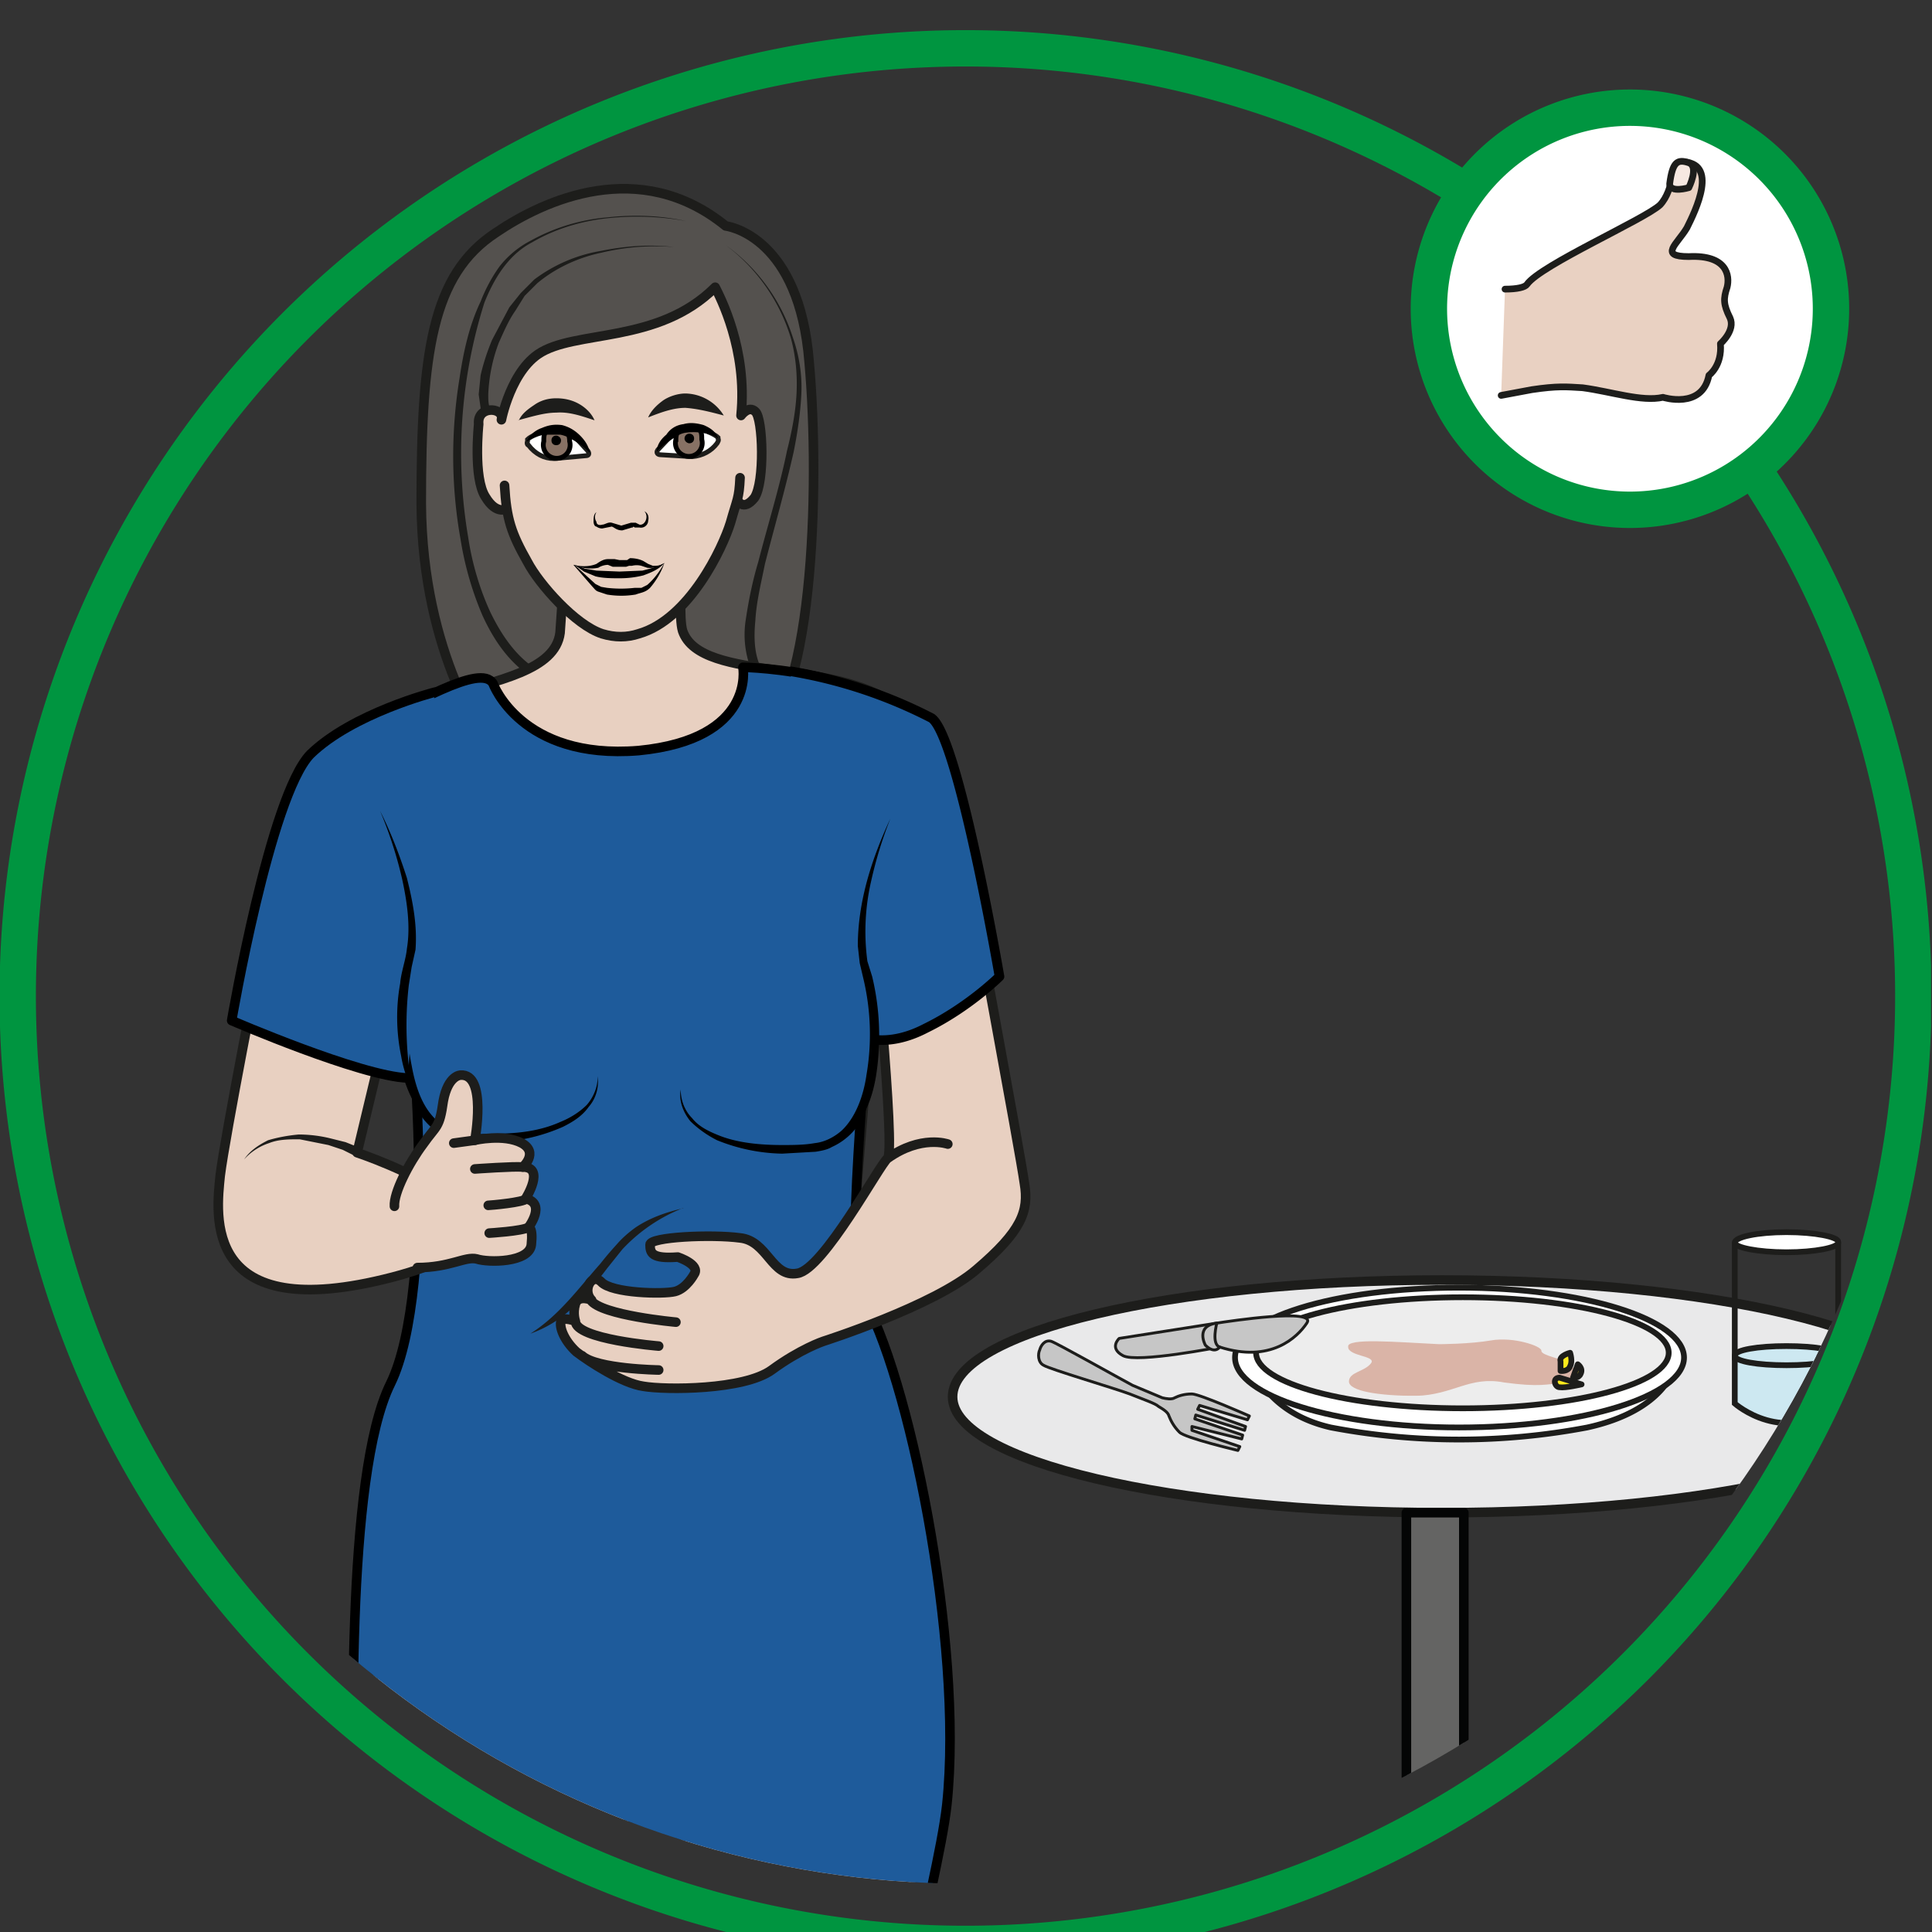 <svg xmlns="http://www.w3.org/2000/svg" viewBox="0 0 269 269" height="269" width="269"><rect x="0" y="0" width="269" height="269" fill="#333333" stroke="none"/><defs><clipPath id="a" clipPathUnits="userSpaceOnUse"><path d="M2 100.9a99 99 0 01197.9 0 99 99 0 11-197.9 0"/></clipPath><clipPath id="b" clipPathUnits="userSpaceOnUse"><path d="M140.8 61.9h24V56h-24z"/></clipPath><clipPath id="c" clipPathUnits="userSpaceOnUse"><path d="M140.8 56h24V62h-24z"/></clipPath><clipPath id="d" clipPathUnits="userSpaceOnUse"><path d="M0 201.7h201.7V0H0z"/></clipPath></defs><g clip-path="url(#a)" transform="matrix(1.333 0 0 -1.333 0 269)"><path d="M201.7 56c0-6.8-22.9-12.2-51-12.2-28.3 0-51.2 5.4-51.2 12.1 0 6.8 22.9 12.2 51.1 12.2 28.2 0 51.1-5.4 51.1-12.2" fill="#e9e9ea"/><path d="M201.7 56c0-6.8-22.9-12.2-51-12.2-28.3 0-51.2 5.4-51.2 12.1 0 6.8 22.9 12.2 51.1 12.2 28.2 0 51.1-5.4 51.1-12.2z" fill="none" stroke="#1d1d1b" stroke-linecap="round" stroke-linejoin="round" stroke-miterlimit="10"/><path d="M152.9-108.7h-6V43.8h6z" fill="#646463" stroke="#040505" stroke-linecap="round" stroke-linejoin="round" stroke-miterlimit="10"/><path d="M192 60.2v-5c-5.6-4.6-10.8 0-10.8 0v5" fill="#cde8f1" stroke="#1d1d1b" stroke-width=".6" stroke-linecap="round" stroke-miterlimit="10"/><path d="M192 72c0-.5-2.4-1-5.4-1-3 0-5.4.5-5.4 1 0 .6 2.4 1.1 5.4 1.1 3 0 5.4-.5 5.4-1" fill="#fff"/><path d="M192 72c0-.5-2.4-1-5.4-1-3 0-5.4.5-5.4 1 0 .6 2.4 1.1 5.4 1.1 3 0 5.4-.5 5.4-1z" fill="none" stroke="#1d1d1b" stroke-width=".6" stroke-miterlimit="10"/><path d="M192 60.2c0-.6-2.4-1-5.4-1-3 0-5.4.4-5.4 1s2.4 1 5.4 1c3 0 5.4-.4 5.4-1" fill="#cde8f1"/><path d="M192 60.2c0-.6-2.4-1-5.4-1-3 0-5.4.4-5.4 1s2.4 1 5.4 1c3 0 5.4-.4 5.4-1z" fill="none" stroke="#1d1d1b" stroke-width=".6" stroke-linecap="round" stroke-miterlimit="10"/><path d="M181.2 72V59.7" fill="none" stroke="#1d1d1b" stroke-width=".6" stroke-miterlimit="10"/><path d="M192 72V58.6" fill="none" stroke="#1d1d1b" stroke-width=".6" stroke-linecap="round" stroke-miterlimit="10"/><path d="M174.9 59s-.9-4.5-9.1-6.3a71.8 71.8 0 00-26.8 0c-7 1.6-8.3 6.7-8.3 6.7" fill="#fff" stroke="#1d1d1b" stroke-width=".6" stroke-linecap="round" stroke-linejoin="round" stroke-miterlimit="10"/><path d="M129 60c0-4 10.5-7.3 23.4-7.3 13 0 23.5 3.3 23.5 7.3s-10.5 7.3-23.5 7.3S129 64.1 129 60" fill="#fff"/><path d="M129 60c0-4 10.5-7.3 23.4-7.3 13 0 23.5 3.3 23.5 7.3s-10.5 7.3-23.5 7.3S129 64.1 129 60z" fill="none" stroke="#1d1d1b" stroke-width=".6" stroke-linecap="round" stroke-linejoin="round" stroke-miterlimit="10"/><path d="M131.2 60.5c0-3.2 9.6-5.8 21.6-5.8 11.9 0 21.5 2.6 21.5 5.8 0 3.2-9.6 5.8-21.5 5.8-12 0-21.6-2.6-21.6-5.8" fill="#ededed"/><path d="M131.2 60.5c0-3.2 9.6-5.8 21.6-5.8 11.9 0 21.5 2.6 21.5 5.8 0 3.2-9.6 5.8-21.5 5.8-12 0-21.6-2.6-21.6-5.8z" fill="none" stroke="#1d1d1b" stroke-width=".6" stroke-linecap="round" stroke-linejoin="round" stroke-miterlimit="10"/><g clip-path="url(#b)"><g clip-path="url(#c)" opacity=".5"><path d="M150.3 61.4s3.2 0 5.5.4c2.2.4 5.3-.6 5.2-1.1 0-.5 2.2-.8 2.8-1.3.7-.5 1.8-1.6-.3-2-2-.2-2.7-.5-6.4 0-3.6.7-5.3-1.3-9.2-1.4-3.9 0-7 .5-7 1.5s1.6 1 2.3 1.9c.6.8-2.3.7-2.4 1.7-.2 1 5.2.5 9.5.3" fill="#c77b62"/></g></g><path d="M164.8 59.3s.6-.4.3-1c-.2-.5-.8-.4-.8-.4z" fill="#fbe91c"/><path d="M164.8 59.3s.6-.4.3-1c-.2-.5-.8-.4-.8-.4z" fill="none" stroke="#1d1d1b" stroke-width=".6" stroke-linecap="round" stroke-linejoin="round" stroke-miterlimit="10"/><path d="M164 60.5s.3-.9 0-1.4c-.2-.6-1-.5-1-.5v1c-.2.6 1 .9 1 .9" fill="#fbe91c"/><path d="M164 60.5s.3-.9 0-1.4c-.2-.6-1-.5-1-.5v1c-.2.6 1 .9 1 .9z" fill="none" stroke="#1d1d1b" stroke-width=".6" stroke-linecap="round" stroke-linejoin="round" stroke-miterlimit="10"/><path d="M165.2 57.2s-1.7-.4-2.3-.3c-.5 0-.8 1 0 1l2.3-.7" fill="#fbe91c"/><path d="M165.2 57.2s-1.7-.4-2.3-.3c-.5 0-.8 1 0 1l2.3-.7z" fill="none" stroke="#1d1d1b" stroke-width=".6" stroke-linecap="round" stroke-linejoin="round" stroke-miterlimit="10"/><path d="M130.3 53.5l.2.4s-5.2 2.3-6 2.3c-.8 0-1.4-.2-1.8-.4-.3-.2-.9-.1-1.3 0l-3.1 1.3c-1.5.8-7.9 4.4-8.5 4.6-.7.2-1.1-.5-1.2-.9-.2-.4-.2-1.3.4-1.6.6-.4 7.4-2.4 9-3 1.5-.6 2.7-1 3-1.3.5-.3 1-.6 1.1-1 .2-.5.5-1.1 1.1-1.7.6-.6 6.1-1.9 6.1-1.9l.2.4-5 1.7v.4l5.2-1.3.1.4-5 1.7.1.4 5.1-1.6.1.4-5 1.8.2.4z" fill="#c6c6c6"/><path d="M130.3 53.5l.2.4s-5.2 2.3-6 2.3c-.8 0-1.4-.2-1.8-.4-.3-.2-.9-.1-1.3 0l-3.1 1.3c-1.5.8-7.9 4.4-8.5 4.6-.7.2-1.1-.5-1.2-.9-.2-.4-.2-1.3.4-1.6.6-.4 7.4-2.4 9-3 1.5-.6 2.7-1 3-1.3.5-.3 1-.6 1.1-1 .2-.5.5-1.1 1.1-1.7.6-.6 6.1-1.9 6.1-1.9l.2.4-5 1.7v.4l5.2-1.3.1.4-5 1.7.1.4 5.1-1.6.1.4-5 1.8.2.4z" fill="none" stroke="#1d1d1b" stroke-width=".3" stroke-linecap="round" stroke-linejoin="round" stroke-miterlimit="10"/><path d="M116.9 62l10.2 1.6c1.3.2 10.5 1.6 9.4 0-1-1.5-3.8-4.2-9.1-2.5 0 0-8.6-1.7-10.1-.9-1.5.8-.4 1.8-.4 1.8" fill="#c6c6c6"/><path d="M116.9 62l10.2 1.6c1.3.2 10.5 1.6 9.4 0-1-1.5-3.8-4.2-9.1-2.5 0 0-8.6-1.7-10.1-.9-1.5.8-.4 1.8-.4 1.8z" fill="none" stroke="#1d1d1b" stroke-width=".3" stroke-linecap="round" stroke-linejoin="round" stroke-miterlimit="10"/><path d="M125.9 61.3s-1.1 2 1.2 2.3c0 0-.6-2.2.3-2.5 0 0-.5-.8-1.5.2" fill="#c6c6c6"/><path d="M125.9 61.3s-1.1 2 1.2 2.3c0 0-.6-2.2.3-2.5 0 0-.5-.8-1.5.2z" fill="none" stroke="#1d1d1b" stroke-width=".3" stroke-linecap="round" stroke-linejoin="round" stroke-miterlimit="10"/><path d="M65.7 66.1c0-.5.4-.9.8-.9s.8.4.7 1c0 .4-.2-8.5-.6-8.5-.4 0-.9 9-.9 8.4z" fill="none" stroke="#1d1d1b" stroke-width=".5" stroke-miterlimit="10"/><path d="M51 124.2s-6.9 9-7 25c0 15.8 1.1 23.9 7.8 28.3 5 3.4 15 8 24 .7 0 0 7.2-.8 8.6-13 1.3-12.4.8-37-5.4-40.6" fill="#54514e" fill-rule="evenodd" stroke="#1d1d1b" stroke-linejoin="round" stroke-miterlimit="10"/><path d="M70.4 176c-2.6.2-5.1 0-7.6-.6-2.4-.5-4.8-1.6-6.7-3.2l-1.3-1.3-1-1.6c-.7-1-1.2-2.2-1.7-3.3a17.1 17.1 0 01-1.1-5.4c0-.6 0-1.2.3-1.7l-1-.4-.3 2.1.2 2c.3 1.3.7 2.5 1.2 3.7l1.8 3.4 1.2 1.5 1.4 1.4a16 16 0 007 3c2.5.5 5 .7 7.6.4" fill="#1d1d1b"/><path d="M71.7 178.7c-2.7.5-5.5.6-8.3.3-2.7-.3-5.4-1.1-7.8-2.5-2.5-1.3-4-3.8-5-6.3a52.3 52.3 0 01-1.7-24.5c.4-2.7 1.2-5.4 2.3-7.8 1.2-2.5 2.8-4.8 5-6.1l-.4-.9c-2.6 1.6-4.2 4-5.4 6.6a33.6 33.6 0 00-2.3 8c-1 5.6-1 11.3-.1 16.8.4 2.7 1 5.5 2.2 8 .5 1.3 1.2 2.6 2 3.7a10 10 0 003.3 2.7 20 20 0 008 2.4c2.7.3 5.5.2 8.2-.4M75.8 176.2a19 19 0 007-9.6c.7-2 1-4 .9-6-.1-2-.4-4-.8-6-.9-4-2-7.8-3-11.7-.4-2-.9-4-1-5.9-.2-2-.1-4 .9-5.5l-.9-.6a10 10 0 00-1 6.2c.3 2 .7 4 1.3 6 1 3.9 2.2 7.7 3 11.6.5 2 .9 4 1 6 .1 2-.1 4-.6 5.8a19 19 0 01-6.8 9.7" fill="#1d1d1b"/><path d="M39.3 106.5l-5.4-2-1.4 13.9c2.2 13 25 9.5 26 17.3l.4 5.8s10.2 5 11.7 3c1.5-2.1.6-3.3.6-3.3s-.3-4 .1-5.3c1.9-5.6 16.9-2.6 23-8.4 0 0 1.2-2.4 3.2-7.7 2-5.3 3.1-9.5 3.1-9.5l-7.8-1.3" fill="#e8d0c1" stroke="#1d1d1b" stroke-linecap="round" stroke-linejoin="round" stroke-miterlimit="10"/><path d="M92.8 108.3a33.3 33.3 0 01-2.2-10.4c-.1-1.6.4-4.3 0-6.7l-1.7-20.7c.3-3.2 2-5.6 3.5-10.5 0 0 1.6-5.9 3-16 2-14.9 2.3-26.5.2-38.9-2.6-15.6-4.2-23.2-3-30 4-11.7-1.1-35-3-47-3-14-3.4-18.6-3.3-19.9 0-1.1 1.6-2.5.4-4.7 0 0 4.7-8.6 4.4-9.2-.2-.6 0-.8-.8-1.4-.8-.7-1.6 0-1.6 0s-.9-2-2.6-.2c0 0-1-2.6-2.6-.3 0 0-1-3-2.5.2 0 0-1.4-2.3-4.1-.7-1.5.9-.8 2.4-.8 2.4s.6 1.4.5 2.5c0 1.2.6 5 .6 5l.3 1.2c.6 2.3-.5.8-.2 4.5.2 3 .7 3.2 1.2 4.9v.3a91.9 91.9 0 00-2.2 17c-.2 5-2.1 24-2 29 .2 6.5 1.6 16.8 1.8 18 .7 7.5-3 17.7-4.8 31.5C69.6 22 68.7 36 69.7 37l-2.8.6-.8-.7c1-1 .6-14.5-.7-28.3-1.3-13.9-4.8-24.7-4-32.1.3-1.3 3.2-14.3 3.5-20.8.3-5-2.2-21.2-2.3-26.3.2-5.5-1.4-14.9-1.8-17l.1-.4c.6-1.6 1-1.9 1.4-4.8.4-3.7-.8-2.3-.2-4.5l.4-1.3s.8-3.7.7-4.8c0-1.2.6-2.6.6-2.6s.7-1.5-.7-2.3c-2.7-1.8-4.2.4-4.2.4-1.4-3.1-2.4-.2-2.4-.2-1.6-2.3-2.7.2-2.7.2-1.6-1.8-2.5.2-2.5.2s-.8-.7-1.7-.1c-.8.6-.5.8-.8 1.4-.3.5 4.1 9.4 4.1 9.4-1.2 2 .4 3.5.3 4.6.1 1.4-.4 5.9-3.8 19.8-2.3 12-8 35.1-4.4 47 1 6.7-.8 14.3-3.9 29.9-2.4 12.3-2.4 14.8-1.7 37.6.4 11.5 3.4 17.3 3.4 17.3 1.3 4.9 3 7.4 3.2 10.6l-2.2 20.7c-.6 2.3-1 4.6-1.3 6.2 0 0 0 9.2-1.5 10.7" fill="#e8d0c1" stroke="#1d1d1b" stroke-linecap="round" stroke-linejoin="round" stroke-miterlimit="10"/><path d="M51.5 130.4s2.9-8 15.2-7c12.3 1.2 10.9 8.7 10.9 8.7s16.3-.2 20-8.9c3.8-8.7-6.2-12-6.6-22-.5-10-2.8-31.9-1-34.7 4.8-7.8 10.7-36.2 8.9-53.2-1-9-7.9-30.9-4.1-38 3.8-7.2-11.5-12.1-24.5-9.5-13 2.6-24.6 7.4-27.1 4.6-2.5-2.8-6 25.1-6.2 36.7-.1 10.9-1 40.5 3.8 50.2 4.8 9.8 2.8 40.4.5 45.7-2.3 5.2-9.4 20-3.8 22.6 5.6 2.5 12.7 7 14 4.8" fill="#1e5b9b"/><path d="M51.5 130.4s2.9-8 15.2-7c12.3 1.2 10.9 8.7 10.9 8.7s16.3-.2 20-8.9c3.8-8.7-6.2-12-6.6-22-.5-10-2.8-31.9-1-34.7 4.8-7.8 10.7-36.2 8.9-53.2-1-9-7.9-30.9-4.1-38 3.8-7.2-11.5-12.1-24.5-9.5-13 2.6-24.6 7.4-27.1 4.6-2.5-2.8-6 25.1-6.2 36.7-.1 10.9-1 40.5 3.8 50.2 4.8 9.8 2.8 40.4.5 45.7-2.3 5.2-9.4 20-3.8 22.6 5.6 2.5 12.7 7 14 4.8z" fill="none" stroke="#000" stroke-linecap="round" stroke-linejoin="round" stroke-miterlimit="10"/><path d="M53 148.7s-1.1-.8-2.3 1.2c-1.3 2-.7 7.6-.7 7.6-.2 1.9 2.5 1.8 2.4.6-.2-1.2.6 4.5 3.8 6.7 3.8 2.6 12.5 1 18.5 7 .5-1 3.4-6.5 2.7-13.4 0 0 .8 1.1 1.5.4.8-.7 1-7.4-.1-9-1.2-1.5-1.8-.2-1.8-.2" fill="#e8d0c1" fill-rule="evenodd" stroke="#1d1d1b" stroke-linecap="round" stroke-linejoin="round" stroke-miterlimit="10"/><path d="M52.7 151.1c.2-3.5.7-5 2.4-8 1.2-2.3 5-6.6 7.8-7.5 1.3-.4 2.6-.4 3.8 0 5.3 1.5 8.8 9 9.6 11.6.7 2.5.9 2.5 1 4.7" fill="#e8d0c1" fill-rule="evenodd" stroke="#1d1d1b" stroke-linecap="round" stroke-linejoin="round" stroke-miterlimit="10"/><path d="M62.3 148.3c-.2-.3-.2-.7 0-1 0-.3.3-.4.6-.3.3 0 .6.3 1 .2l1-.3 1 .3H66.4l.4-.2c.6-.1 1 .9.5 1.4.4-.2.5-.6.4-1 0-.4-.4-.8-.9-.7h-.5c-.1.1-.2.1-.2 0H66l-1-.3c-.6 0-.8.3-1.1.4l-1-.2a1 1 0 00-.6.2c-.2 0-.3.3-.3.5 0 .4 0 .8.3 1M69.4 143c-.6-.7-1.4-1-2.2-1.3a10 10 0 00-2.5-.3c-.8 0-1.7 0-2.5.2l-1.2.5-1 .7.6-.2.5-.2 1.2-.2 2.4-.1 2.4.1c.8.2 1.6.4 2.3.8"/><path d="M69.4 143a2 2 0 00-1.2-.5 2 2 0 00-.6 0l-.6.2a2 2 0 01-1 0h-.3l-.3-.1H64l-.5.2c-.3 0-.7-.1-1-.3-1-.2-1.8 0-2.6.3.8-.2 1.7-.2 2.4.1.3.2.7.5 1.2.5h.7l.5-.1h.8l.3.2c.5 0 1-.1 1.4-.3l.5-.3.5-.2c.4 0 .8 0 1.2.3"/><path d="M60 142.8l2.2-2 .6-.3.6-.1a12.8 12.8 0 012.9 0h.7l.6.3c.7.6 1.3 1.4 1.8 2.3a8 8 0 00-1.5-2.6c-.5-.5-1-.5-1.5-.7a9.1 9.1 0 00-3 0l-.9.3c-.3.1-.4.3-.6.5l-2 2.3"/><path d="M59.7 156.4c.6-.4 1.2-1.2 1.7-1.7.2-.3.1-.5-.2-.5l-3.3-.3c-1.1 0-2 .5-2.7 1.4-.1 0-.2.2-.1.4v.2c.3.3 1 .6 1.8.8 1 .4 2.1.3 2.8-.3" fill="#fff" stroke="#1d1d1b" stroke-width=".5" stroke-miterlimit="10"/><path d="M59.2 156.7c.2-.2.3-.6.3-1a1.4 1.4 0 10-2.7 0c0 .5 0 .9.4 1.1l.9.1h.7l.4-.2" fill="#877164" fill-rule="evenodd"/><path d="M59.2 156.7c.2-.2.3-.6.3-1a1.4 1.4 0 10-2.7 0c0 .5 0 .9.4 1.1l.9.1h.7l.4-.2z" fill="none" stroke="#000" stroke-width=".5" stroke-miterlimit="10"/><path d="M58.6 155.8c0-.3-.2-.5-.5-.5s-.5.2-.5.5.2.5.5.5c.2 0 .5-.2.5-.5" fill-rule="evenodd"/><path d="M55 155.7c.3.7 1 1.2 1.6 1.4.7.3 1.3.4 2.1.3.8-.2 1.4-.6 1.9-1.1.5-.5.9-1.1 1-1.8a7 7 0 01-1.5 1.2c-.5.3-1 .6-1.6.7h-1.7c-.6-.1-1.2-.3-1.7-.7"/><path d="M54.2 157.9c.3.7 1 1.2 1.6 1.6.7.5 1.5.7 2.3.7.9 0 1.7-.2 2.4-.6.7-.4 1.3-1 1.6-1.7-1.5.5-2.7.9-4 .8-1.2 0-2.5-.4-4-.8M75.6 158.4c-1.5.4-2.7.7-4 .8-1.2 0-2.4-.4-3.9-1 .3.7.9 1.3 1.6 1.8.6.4 1.5.7 2.3.7a4.8 4.8 0 004-2.3" fill="#1d1d1b"/><path d="M70.4 156.6l-1.7-1.8c-.2-.3 0-.5.3-.5l3.3-.2c1.1.1 2 .6 2.6 1.4.1.2.2.3.1.5v.1c-.3.3-1 .6-1.8.9-1 .3-2.1.1-2.8-.4" fill="#fff" stroke="#1d1d1b" stroke-width=".5" stroke-miterlimit="10"/><path d="M70.9 156.9c-.2-.3-.3-.6-.3-1a1.4 1.4 0 112.7 0c0 .5 0 .9-.4 1.1l-.9.1h-.7l-.4-.2" fill="#877164" fill-rule="evenodd"/><path d="M70.9 156.9c-.2-.3-.3-.6-.3-1a1.4 1.4 0 112.7 0c0 .5 0 .9-.4 1.1l-.9.1h-.7l-.4-.2z" fill="none" stroke="#000" stroke-width=".5" stroke-miterlimit="10"/><path d="M71.5 156c0-.3.3-.5.5-.5.3 0 .5.2.5.5s-.2.5-.5.5a.5.5 0 01-.5-.5" fill-rule="evenodd"/><path d="M75 156c-.5.4-1.1.5-1.7.6a6 6 0 01-1.7 0c-.6-.1-1-.4-1.6-.8a7 7 0 01-1.4-1.2c0 .7.4 1.3 1 1.8.4.6 1 1 1.8 1.1.7.2 1.4.1 2.1-.1.7-.3 1.3-.7 1.5-1.4"/><path d="M72.5 68.7s-.8-1.5-2-1.8c-1.2-.3-6.6-.2-7.7 1-1 1-2-.9-1-1.9 0 0-1.4.6-1.7-.4-.3-1 0-1.8 0-1.8s-1.3.5-1.5 0c-.2-.6.3-2 1.6-3.2 1.3-1 4.8-3.3 7-3.6 2.3-.4 10.5-.4 13.4 1.7 3 2.2 5.4 3 5.4 3s11.6 3.7 16 7.5c4.7 4 5.5 6.1 5 9-.4 3-6 33-6.1 33.8-.2.9-9.9-4.6-9.9-4.6s2.6-26.1 1.7-26.6c-.8-.6-6.7-11.6-9.4-12-2.7-.5-3.1 3.4-6 3.7-3 .4-9.4.1-9.4-.7 0-.9.2-1.5 2.9-1.3 0 0 2.4-.8 1.7-1.8" fill="#e8d0c1"/><path d="M72.5 68.7s-.8-1.5-2-1.8c-1.2-.3-6.6-.2-7.7 1-1 1-2-.9-1-1.9 0 0-1.4.6-1.7-.4-.3-1 0-1.8 0-1.8s-1.3.5-1.5 0c-.2-.6.3-2 1.6-3.2 1.3-1 4.8-3.3 7-3.6 2.3-.4 10.5-.4 13.4 1.7 3 2.2 5.4 3 5.4 3s11.6 3.7 16 7.5c4.7 4 5.5 6.1 5 9-.4 3-6 33-6.1 33.8-.2.9-9.9-4.6-9.9-4.6s2.6-26.1 1.7-26.6c-.8-.6-6.7-11.6-9.4-12-2.7-.5-3.1 3.4-6 3.7-3 .4-9.4.1-9.4-.7 0-.9.2-1.5 2.9-1.3 0 0 2.4-.8 1.7-1.8zM70.6 63.7s-7.8.7-8.9 2.3M68.8 61.2s-8.7.7-8.7 2.6M68.8 58.7s-6.5.1-8 1.5M99 82.3s-2.8 1-6.3-1.5" fill="none" stroke="#1d1d1b" stroke-linecap="round" stroke-linejoin="round" stroke-miterlimit="10"/><path d="M89.5 93.7s2.8-1.6 7.2.7c4.5 2.2 7.7 5.4 7.7 5.4s-4.3 25.1-7.1 27a50 50 0 01-14.8 4.9" fill="#1e5b9b" stroke="#000" stroke-linejoin="round" stroke-miterlimit="10"/><path d="M71.3 75.6a17.4 17.4 0 01-6.3-4.3l-1.6-2a35 35 0 00-3.5-4 12.3 12.3 0 00-4.5-2.8c3 1.9 5 4.7 7.3 7.3a35 35 0 001.7 2c.6.7 1.3 1.3 2 1.8 1.5 1 3.2 1.6 5 2" fill="#1d1d1b"/><path d="M39.7 117.1s4.6-9.3 3-15.7c-1.6-6.5-1-17.9 6-18.4 7-.6 14 1.5 13.7 6.5" fill="#1e5b9b"/><path d="M39.7 117.1c2-4 3.7-8.5 3.7-13.2l-.1-1.7c0-.6-.2-1.2-.3-1.7a25.6 25.6 0 010-10c.4-2.2 1.1-4.4 2.7-5.8.8-.7 1.8-1.1 2.9-1.3a28 28 0 013.4 0c2.2 0 4.5.3 6.5 1.2 1 .4 2 1 2.8 1.8.7.8 1.2 2 1.1 3 .2-1-.1-2.3-.9-3.2-.7-1-1.7-1.6-2.7-2.1a19 19 0 00-6.8-1.6h-3.5l-1.8.5-1.6 1c-.9.8-1.6 1.8-2 2.9a14 14 0 00-1.2 3.3 26.1 26.1 0 00.2 10.5l.4 1.6.2 1.7a43 43 0 01-3 13.2"/><path d="M93 116.3s-4.4-9.4-2.6-15.8C92.2 94 92 82.6 85 81.9c-7-.7-14.1 1.1-14 6.1" fill="#1e5b9b"/><path d="M93 116.3a43 43 0 01-2-6.5 23.4 23.4 0 01-.4-8.4l.5-1.6a26.6 26.6 0 00.4-10.4c-.2-1.2-.5-2.3-1-3.4a6.7 6.7 0 00-3.6-4c-.5-.3-1.1-.4-1.7-.5l-3.5-.2a19 19 0 00-6.8 1.4c-1 .5-2 1.2-2.8 2-.8 1-1.2 2.2-1 3.3 0-1.1.4-2.2 1.2-3 .7-.9 1.8-1.4 2.8-1.8 2-.8 4.4-1 6.6-1 1.1 0 2.3 0 3.4.2 1 .1 2 .6 2.8 1.3 1.5 1.4 2.3 3.7 2.6 5.8a25.1 25.1 0 01-.3 10l-.4 1.7-.2 1.8c0 4.7 1.5 9.2 3.4 13.3"/><path d="M27.3 102.4S23.5 83.1 23 79c-.4-4-2-15.8 18-10.6 19.9 5.2-3.7 13-3.7 13l4.6 19.2z" fill="#e8d0c1"/><path d="M27.3 102.4S23.5 83.1 23 79c-.4-4-2-15.8 18-10.6 19.9 5.2-3.7 13-3.7 13l4.6 19.2z" fill="none" stroke="#1d1d1b" stroke-linecap="round" stroke-linejoin="round" stroke-miterlimit="10"/><path d="M25.5 80.7c.6.9 1.5 1.5 2.5 2 1 .3 2.1.5 3.2.6a14 14 0 003.3-.4l1.6-.4 1.5-.6-.4-.9-1.4.7-1.5.5-3 .6c-1.1 0-2.2 0-3.2-.4a6 6 0 01-2.6-1.7" fill="#1d1d1b"/><path d="M43.6 69.4c3.4 0 5 1.2 6.2.9 1.2-.4 5.5-.4 5.7 1.5.2 1.9-.3 1.8-.3 1.8s1.9 2.5-.3 3c0 0 2.1 3.3-.3 3.3 0 0 1.7 1.5-.1 2.5-1.9 1-4.9.3-4.9.3s1.3 7-1.5 6.8c0 0-1.3 0-1.8-2.7-.4-2.9-.7-2.5-2.1-4.5-1.5-2-3.1-5.1-3-6.5" fill="#e8d0c1" stroke="#1d1d1b" stroke-linecap="round" stroke-linejoin="round" stroke-miterlimit="10"/><path d="M47.4 82.4l2.2.3M49.6 79.7s4.2.3 5 .2M51 75.9c.2 0 3.7.3 4 .7M51.1 73s3.4.2 4.1.6" fill="none" stroke="#1d1d1b" stroke-linecap="round" stroke-linejoin="round" stroke-miterlimit="10"/><path d="M42.6 89.2c-5 .2-18.4 6-18.4 6s4 23.4 8.2 27.8c4.4 4.3 13 6.5 13 6.5" fill="#1e5b9b" stroke="#000" stroke-linecap="round" stroke-linejoin="round" stroke-miterlimit="10"/><g><path d="M39.7 117.1c1.1-2.2 2-4.5 2.8-7 .6-2.4 1.1-4.9.9-7.5l-.4-1.8-.3-1.9a36.5 36.5 0 01.4-11c-.6 1.1-1 2.4-1.2 3.6a20 20 0 00-.1 7.6c.1 1.2.6 2.5.7 3.6.4 2.4 0 5-.5 7.3a43 43 0 01-2.3 7.1"/></g></g><g clip-path="url(#d)" transform="matrix(1.333 0 0 -1.333 0 269)"><path d="M199.8 100.9a99 99 0 10-197.9 0 99 99 0 00197.9 0z" fill="none" stroke="#009540" stroke-width="3.8" stroke-miterlimit="10"/><path d="M191.2 171a21 21 0 10-41.9 0 21 21 0 0041.9 0" fill="#fff"/><path d="M191.2 171a21 21 0 10-41.9 0 21 21 0 0041.9 0z" fill="none" stroke="#009540" stroke-width="3.8" stroke-miterlimit="10"/><path d="M157.2 171.6c1.3 0 2.1.2 2.3.5 1.4 2 12.3 6.8 13.9 8.3 1.5 1.6 1.2 4.5 2.2 4.5 4 0 1.5-5.1.6-6.9-1-1.7-3-3 .2-3 4 .2 4.3-2 4-3.2-.4-1.2-.4-1.8.3-3.2.6-1.3-1-2.7-1-2.7.2-2.3-1.2-3.3-1.2-3.3-.7-3.6-4.8-2.3-4.8-2.3-2.2-.5-5.4.6-8.4 1-1.7.1-2.6.2-5.3-.2l-3.2-.6" fill="#e9d1c2" stroke="#1d1d1b" stroke-width=".7" stroke-linecap="round" stroke-linejoin="round" stroke-miterlimit="10"/><path d="M176.4 182.2s1.1 2.2 0 2.6c-1.2.4-1.7.1-2-2.2 0-1 2-.4 2-.4" fill="#f6e8e1"/><path d="M176.4 182.2s1.1 2.2 0 2.6c-1.2.4-1.7.1-2-2.2 0-1 2-.4 2-.4z" fill="none" stroke="#1d1d1b" stroke-width=".7" stroke-linecap="round" stroke-linejoin="round" stroke-miterlimit="10"/></g></svg>